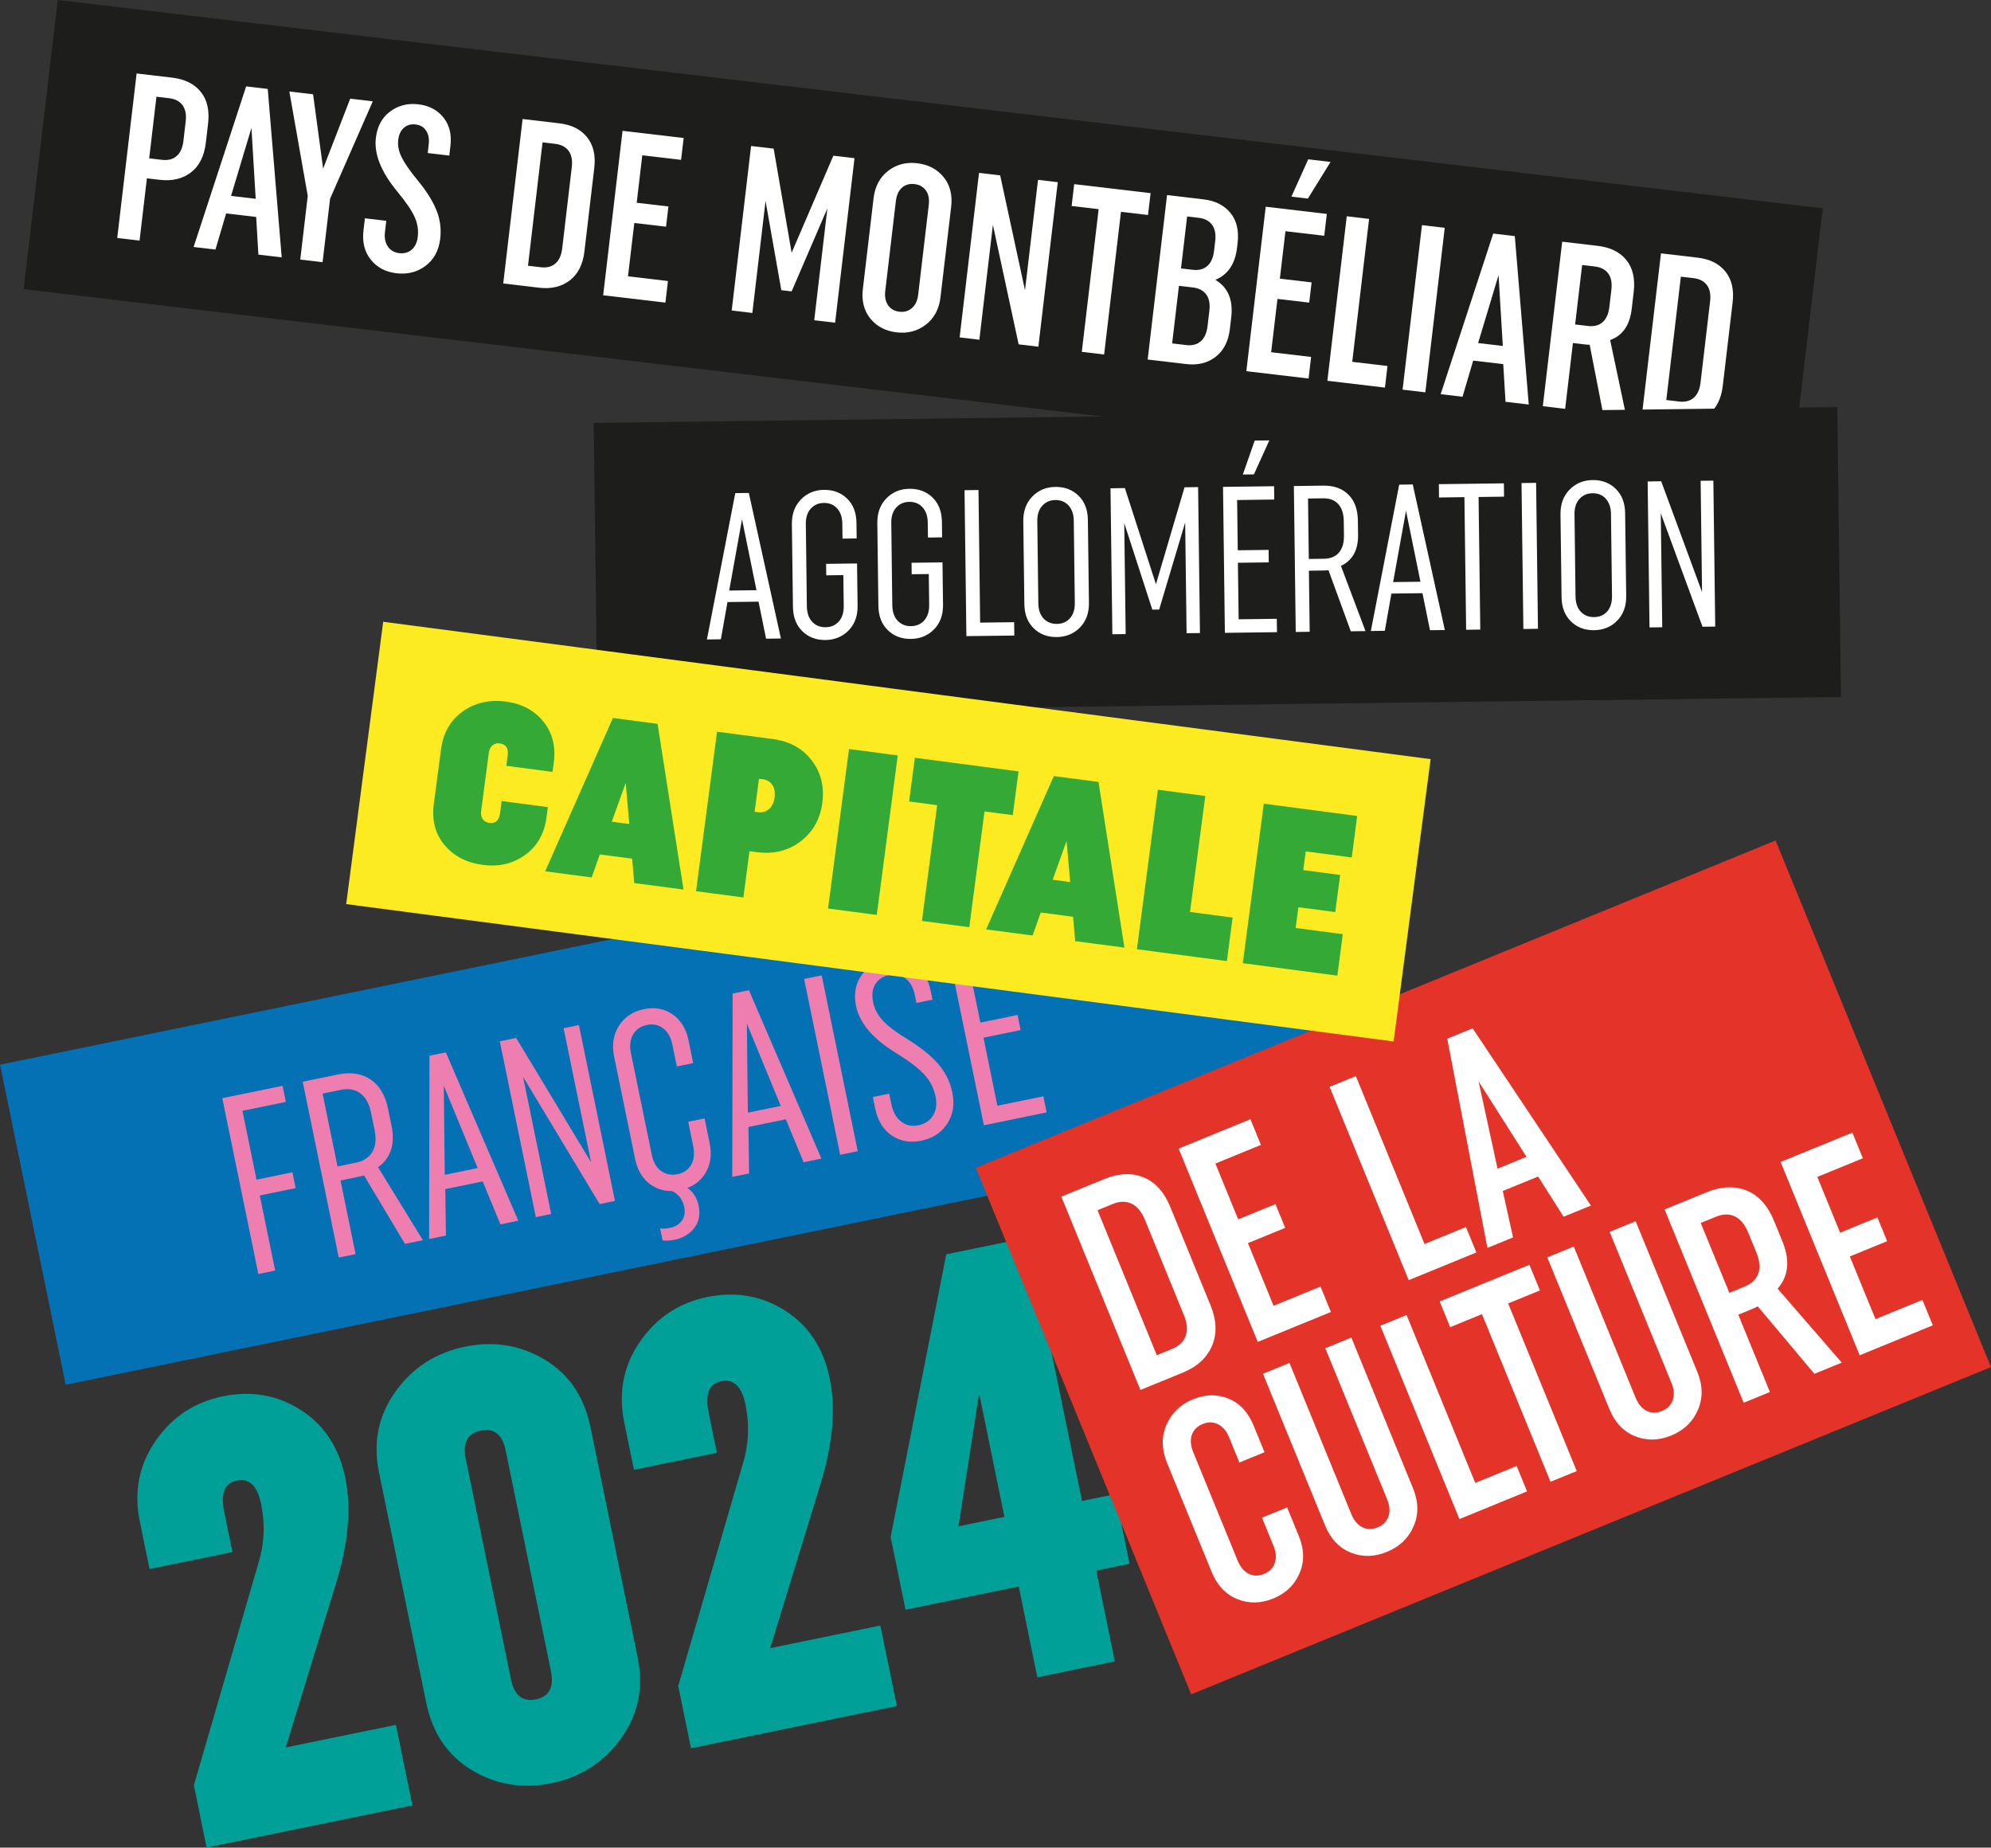 <?xml version="1.0" encoding="UTF-8"?>
<svg xmlns="http://www.w3.org/2000/svg" id="Calque_1" width="406.61" height="377.26" viewBox="0 0 406.61 377.26">
  <rect x="0" y="0" width="406.61" height="377.26" fill="#333333" stroke="none"/>
  <defs>
    <style>.cls-1{fill:#e43429;}.cls-1,.cls-2,.cls-3,.cls-4,.cls-5,.cls-6,.cls-7,.cls-8{stroke-width:0px;}.cls-2{fill:#fceb20;}.cls-3{fill:#ef7eb0;}.cls-4{fill:#009f97;}.cls-5{fill:#0471b5;}.cls-6{fill:#35a936;}.cls-7{fill:#1d1d1b;}.cls-8{fill:#fff;}</style>
  </defs>
  <rect class="cls-7" x="7.06" y="21.06" width="362.96" height="59.45" transform="translate(7.25 -21.74) rotate(6.73)"></rect>
  <path class="cls-8" d="M27.89,15l7.25.85c2.59.31,4.54,1.27,5.86,2.9,1.32,1.63,1.81,3.81,1.49,6.53l-.45,3.84c-.32,2.75-1.34,4.78-3.05,6.09-1.71,1.31-3.86,1.81-6.45,1.5l-2.54-.3-1.5,12.72-4.56-.54,3.96-33.59ZM30.47,32.33l2.64.31c1.22.14,2.2-.11,2.96-.77.76-.66,1.22-1.69,1.39-3.1l.46-3.94c.17-1.41-.04-2.52-.63-3.33-.58-.81-1.48-1.29-2.7-1.44l-2.64-.31-1.48,12.57Z"></path>
  <path class="cls-8" d="M57.52,52.55l-4.75-.56-.45-7.69-6.14-.72-2.18,7.38-4.46-.53,10.73-32.79,4.41.52,2.85,34.39ZM47.18,40l5.04.59-.87-14.46-4.16,13.86Z"></path>
  <path class="cls-8" d="M62.85,40l-3.76-21.32,4.85.57,2.05,15.18,5.53-14.28,4.61.54-8.72,19.89-1.53,12.96-4.56-.54,1.53-13Z"></path>
  <path class="cls-8" d="M78.62,47.36c-.14,1.22.06,2.21.6,2.99.54.78,1.31,1.22,2.3,1.34,1.02.12,1.88-.12,2.57-.72s1.1-1.48,1.23-2.63c.17-1.41-.06-2.78-.68-4.12-.62-1.34-1.8-3.05-3.53-5.14-3.29-3.99-4.74-7.63-4.35-10.93.28-2.33,1.24-4.13,2.9-5.37,1.66-1.25,3.59-1.74,5.79-1.48,2.18.26,3.88,1.16,5.11,2.69,1.23,1.54,1.71,3.48,1.43,5.81l-.23,1.97-4.41-.52.2-1.73c.14-1.15-.04-2.1-.52-2.83-.48-.74-1.2-1.16-2.16-1.28-.93-.11-1.72.11-2.37.67-.65.56-1.04,1.38-1.17,2.47-.14,1.15.09,2.33.68,3.53.59,1.2,1.66,2.76,3.22,4.66,1.79,2.16,3.07,4.18,3.86,6.07s1.05,3.88.81,5.96c-.28,2.37-1.27,4.2-2.96,5.49-1.69,1.29-3.68,1.8-5.95,1.54-2.24-.26-4-1.19-5.27-2.79-1.27-1.59-1.77-3.57-1.49-5.94l.29-2.5,4.37.52-.27,2.25Z"></path>
  <path class="cls-8" d="M106.74,24.3l7.48.88c2.5.29,4.39,1.24,5.67,2.83,1.29,1.6,1.78,3.7,1.47,6.33l-2.01,17.03c-.31,2.62-1.3,4.58-2.98,5.88-1.68,1.29-3.76,1.79-6.26,1.5l-7.34-.87,3.96-33.59ZM107.83,54.26l2.64.31c1.22.14,2.2-.11,2.96-.77.76-.66,1.22-1.69,1.39-3.1l1.95-16.55c.17-1.41-.04-2.52-.63-3.33-.59-.81-1.49-1.29-2.7-1.44l-2.64-.31-2.97,25.19Z"></path>
  <path class="cls-8" d="M123.18,60.3l3.96-33.59,12.48,1.47-.53,4.46-7.92-.93-1.14,9.69,6.48.76-.49,4.13-6.48-.76-1.29,10.89,8.16.96-.52,4.41-12.72-1.5Z"></path>
  <path class="cls-8" d="M156.34,41.06l-2.69,22.84-4.22-.5,3.96-33.59,4.61.54,3.67,21.26,8.52-19.82,4.32.51-3.96,33.59-4.27-.5,2.69-22.84-7.3,16.95-2.11-.25-3.21-18.19Z"></path>
  <path class="cls-8" d="M178.4,40.5c.29-2.43,1.28-4.3,2.97-5.61,1.7-1.31,3.68-1.83,5.95-1.56,2.27.27,4.07,1.21,5.38,2.82,1.32,1.62,1.83,3.64,1.55,6.07l-2.18,18.47c-.29,2.43-1.29,4.3-3,5.61-1.71,1.31-3.7,1.83-5.97,1.56-2.27-.27-4.06-1.21-5.36-2.82-1.3-1.61-1.81-3.64-1.52-6.07l2.18-18.47ZM180.79,59.41c-.14,1.18.05,2.16.58,2.92.53.76,1.3,1.2,2.33,1.32.99.12,1.84-.13,2.54-.75.7-.61,1.13-1.51,1.27-2.7l2.17-18.38c.14-1.22-.06-2.2-.6-2.94-.55-.75-1.31-1.18-2.3-1.29-1.02-.12-1.88.12-2.57.72-.69.6-1.1,1.51-1.25,2.72l-2.17,18.38Z"></path>
  <path class="cls-8" d="M202.77,45.95l-2.76,23.42-4.03-.48,3.96-33.59,4.32.51,5.07,23.46,2.66-22.55,4.03.48-3.96,33.59-4.03-.48-5.25-24.36Z"></path>
  <path class="cls-8" d="M228.93,43.25l-3.44,29.13-4.56-.54,3.44-29.13-5.52-.65.53-4.46,15.6,1.84-.53,4.46-5.52-.65Z"></path>
  <path class="cls-8" d="M238.33,39.83l7.49.88c2.37.28,4.19,1.2,5.46,2.76,1.28,1.56,1.76,3.61,1.47,6.13l-.11.96c-.39,3.33-1.87,5.52-4.43,6.58,2.58,1.54,3.65,4.08,3.24,7.63l-.28,2.4c-.3,2.53-1.27,4.42-2.91,5.69-1.64,1.27-3.66,1.76-6.06,1.47l-7.82-.92,3.96-33.59ZM239.38,70.12l2.88.34c1.21.14,2.2-.11,2.96-.77.76-.66,1.22-1.69,1.39-3.1l.37-3.12c.17-1.41-.04-2.52-.63-3.33-.59-.81-1.49-1.29-2.7-1.44l-2.88-.34-1.39,11.76ZM241.19,54.81l2.4.28c1.22.14,2.2-.11,2.96-.77.76-.66,1.22-1.69,1.39-3.1l.23-1.97c.17-1.41-.04-2.52-.63-3.33-.59-.82-1.48-1.29-2.7-1.44l-2.4-.28-1.25,10.6Z"></path>
  <path class="cls-8" d="M254.53,75.8l3.96-33.59,12.48,1.47-.53,4.46-7.92-.93-1.14,9.69,6.48.76-.49,4.13-6.48-.76-1.29,10.89,8.16.96-.52,4.41-12.72-1.5ZM267.17,32.53l4.56.54-4.63,7.48-3.36-.4,3.43-7.62Z"></path>
  <path class="cls-8" d="M271.08,77.75l3.96-33.59,4.56.54-3.44,29.18,7.2.85-.52,4.41-11.76-1.39Z"></path>
  <path class="cls-8" d="M290.4,45.97l4.65.55-3.96,33.59-4.65-.55,3.96-33.59Z"></path>
  <path class="cls-8" d="M312.21,82.6l-4.75-.56-.46-7.69-6.14-.72-2.18,7.38-4.46-.53,10.73-32.79,4.41.52,2.85,34.39ZM301.87,70.05l5.04.59-.87-14.46-4.17,13.86Z"></path>
  <path class="cls-8" d="M327.38,84.39l-2.73-13.99c-.29,0-.76-.04-1.4-.12l-2.02-.24-1.59,13.44-4.56-.54,3.96-33.59,7.25.85c2.59.31,4.55,1.27,5.86,2.91,1.32,1.63,1.81,3.81,1.49,6.53l-.41,3.45c-.39,3.33-1.86,5.44-4.4,6.34l3.28,15.52-4.75-.56ZM321.68,66.25l2.64.31c1.21.14,2.2-.11,2.96-.77.76-.66,1.22-1.69,1.39-3.1l.41-3.5c.17-1.41-.04-2.52-.63-3.33-.59-.81-1.49-1.29-2.7-1.44l-2.64-.31-1.43,12.14Z"></path>
  <path class="cls-8" d="M339.21,51.73l7.49.88c2.5.29,4.39,1.24,5.67,2.84,1.29,1.59,1.78,3.7,1.47,6.33l-2.01,17.03c-.31,2.62-1.3,4.58-2.98,5.88-1.68,1.29-3.76,1.79-6.26,1.5l-7.34-.87,3.96-33.59ZM340.3,81.68l2.64.31c1.21.14,2.2-.11,2.96-.77.76-.66,1.22-1.69,1.39-3.1l1.95-16.55c.17-1.41-.04-2.52-.63-3.33-.59-.81-1.48-1.29-2.7-1.44l-2.64-.31-2.97,25.19Z"></path>
  <rect class="cls-7" x="121.62" y="84.73" width="253.99" height="59.2" transform="translate(-1.44 3.18) rotate(-.73)"></rect>
  <path class="cls-8" d="M159.47,130.37l-3.02.04-1.54-7.56-6.34.08-1.35,7.6-2.85.04,5.79-29.88,2.77-.04,6.55,29.72ZM148.91,120.58l5.58-.07-2.95-14.48-2.62,14.55Z"></path>
  <path class="cls-8" d="M168.73,115.13l6.3-.08.11,8.64c.03,2.07-.58,3.75-1.83,5.03-1.25,1.28-2.82,1.93-4.72,1.96-1.9.02-3.48-.57-4.73-1.79s-1.89-2.86-1.92-4.94l-.22-16.9c-.03-2.07.58-3.75,1.83-5.05,1.25-1.29,2.82-1.95,4.72-1.98,1.9-.02,3.48.57,4.73,1.79,1.25,1.22,1.89,2.86,1.91,4.94l.04,3.19-2.89.04-.04-3.07c-.02-1.31-.37-2.34-1.06-3.1-.69-.76-1.59-1.13-2.7-1.12-1.11.01-2,.41-2.69,1.18-.69.78-1.02,1.82-1,3.12l.21,16.82c.02,1.33.38,2.38,1.08,3.14s1.61,1.13,2.72,1.12c1.14-.01,2.05-.41,2.73-1.18.69-.78,1.02-1.83,1-3.16l-.08-6.3-3.49.04-.03-2.34Z"></path>
  <path class="cls-8" d="M186.18,114.91l6.3-.08.11,8.64c.03,2.07-.58,3.75-1.83,5.03-1.25,1.28-2.82,1.93-4.72,1.96-1.9.02-3.48-.57-4.73-1.79-1.25-1.22-1.89-2.86-1.92-4.94l-.22-16.9c-.03-2.07.58-3.76,1.83-5.05,1.25-1.29,2.82-1.95,4.72-1.98,1.9-.02,3.48.57,4.73,1.79,1.25,1.22,1.89,2.86,1.91,4.94l.04,3.19-2.89.04-.04-3.07c-.02-1.31-.37-2.34-1.06-3.1-.69-.76-1.59-1.13-2.7-1.12-1.11.01-2,.41-2.69,1.18s-1.02,1.82-1,3.12l.21,16.82c.02,1.33.38,2.38,1.08,3.14.71.76,1.61,1.13,2.72,1.12,1.14-.01,2.05-.41,2.73-1.18s1.02-1.83,1-3.16l-.08-6.3-3.49.04-.03-2.34Z"></path>
  <path class="cls-8" d="M197.36,129.89l-.38-29.8,2.85-.04.34,27.08,6.94-.09.04,2.73-9.79.12Z"></path>
  <path class="cls-8" d="M208.98,106.45c-.03-2.07.58-3.75,1.83-5.05,1.25-1.29,2.82-1.95,4.72-1.98,1.9-.02,3.48.57,4.73,1.79,1.25,1.22,1.89,2.86,1.91,4.94l.22,16.94c.03,2.07-.58,3.75-1.83,5.03-1.25,1.28-2.82,1.93-4.72,1.96-1.9.02-3.48-.57-4.73-1.79-1.25-1.22-1.89-2.86-1.91-4.94l-.22-16.9ZM212.05,123.18c.02,1.33.38,2.37,1.08,3.12.71.74,1.61,1.11,2.72,1.09,1.11-.01,2-.4,2.67-1.16.67-.76,1-1.81.98-3.14l-.21-16.77c-.02-1.31-.37-2.34-1.06-3.1-.69-.76-1.59-1.13-2.7-1.12-1.11.01-2,.41-2.69,1.18-.69.78-1.02,1.82-1,3.12l.21,16.77Z"></path>
  <path class="cls-8" d="M229.6,106.86l.29,22.61-2.72.03-.38-29.8,2.94-.04,6.34,19.63,5.84-19.79,2.77-.04.38,29.8-2.73.03-.29-22.61-5.31,17.78-1.4.02-5.72-17.64Z"></path>
  <path class="cls-8" d="M250.15,129.21l-.38-29.8,10.43-.13.03,2.72-7.58.1.13,10.26,6.3-.08.03,2.55-6.3.08.15,11.54,7.79-.1.04,2.73-10.64.14ZM256.25,89.96l2.98-.04-3.15,6.94-2.26.03,2.42-6.93Z"></path>
  <path class="cls-8" d="M275.86,128.89l-4.55-12.46c-.2.03-.57.05-1.11.06l-2.89.04.16,12.47-2.85.04-.38-29.8,6-.08c2.16-.03,3.87.58,5.13,1.83,1.27,1.25,1.91,3.02,1.94,5.32l.04,2.89c.04,3.12-1.13,5.24-3.5,6.35l5.02,13.31-3.02.04ZM267.29,114.13l3.11-.04c1.31-.02,2.32-.43,3.03-1.25.71-.82,1.06-1.98,1.04-3.48l-.04-2.98c-.02-1.5-.4-2.66-1.13-3.46-.73-.8-1.75-1.19-3.06-1.17l-3.11.04.16,12.35Z"></path>
  <path class="cls-8" d="M295.06,128.64l-3.02.04-1.54-7.56-6.34.08-1.35,7.6-2.85.04,5.79-29.88,2.77-.04,6.55,29.72ZM284.51,118.85l5.58-.07-2.95-14.48-2.63,14.55Z"></path>
  <path class="cls-8" d="M301.96,101.47l.35,27.08-2.89.04-.35-27.08-5.19.07-.03-2.72,13.28-.17.03,2.72-5.19.07Z"></path>
  <path class="cls-8" d="M310.73,98.63l2.98-.04.38,29.8-2.98.04-.38-29.8Z"></path>
  <path class="cls-8" d="M318.69,105.05c-.03-2.07.58-3.76,1.83-5.05,1.25-1.29,2.82-1.95,4.72-1.98,1.9-.02,3.48.57,4.73,1.79,1.25,1.22,1.89,2.86,1.92,4.94l.22,16.94c.03,2.07-.58,3.75-1.83,5.03-1.25,1.28-2.82,1.93-4.72,1.96-1.9.02-3.48-.57-4.73-1.79-1.25-1.22-1.89-2.86-1.92-4.94l-.22-16.9ZM321.76,121.79c.02,1.33.38,2.37,1.08,3.12.7.74,1.61,1.11,2.72,1.09,1.11-.01,2-.4,2.67-1.16.67-.76,1-1.81.98-3.14l-.21-16.77c-.02-1.31-.37-2.34-1.06-3.1-.69-.76-1.59-1.13-2.7-1.12-1.11.01-2,.41-2.69,1.18-.69.78-1.02,1.82-1,3.12l.21,16.77Z"></path>
  <path class="cls-8" d="M339.17,104.83l.3,23.25-2.6.03-.38-29.8,2.77-.04,8.34,22.63-.29-22.73,2.6-.03.38,29.8-2.6.03-8.51-23.14Z"></path>
  <rect class="cls-5" x="3.99" y="190.05" width="265.53" height="66.71" transform="translate(-42.08 32.02) rotate(-11.59)"></rect>
  <polygon class="cls-3" points="53.05 244.1 56.2 259.43 52.76 260.13 45.4 224.23 57.71 221.71 58.38 224.99 49.51 226.81 52.39 240.87 59.72 239.36 60.39 242.59 53.05 244.1"></polygon>
  <path class="cls-3" d="M68.94,238.17l3.74-.77c1.57-.32,2.7-1.06,3.37-2.21.67-1.15.82-2.64.45-4.45l-.74-3.59c-.37-1.81-1.09-3.11-2.17-3.91-1.07-.8-2.39-1.03-3.97-.71l-3.74.77,3.05,14.87ZM82.71,253.99l-8.37-13.99c-.23.08-.67.19-1.32.32l-3.48.72,3.08,15.03-3.44.7-7.36-35.9,7.23-1.48c2.6-.53,4.81-.19,6.62,1.02,1.81,1.21,3.01,3.2,3.57,5.97l.72,3.48c.77,3.76-.15,6.58-2.75,8.47l9.15,14.9-3.64.75Z"></path>
  <path class="cls-3" d="M90.83,239.88l6.72-1.38-6.92-16.81.2,18.18ZM105.84,249.25l-3.64.75-3.62-8.77-7.64,1.56.13,9.49-3.43.71.07-37.43,3.34-.68,14.8,34.37Z"></path>
  <polygon class="cls-3" points="106.82 219.87 112.56 247.87 109.43 248.52 102.07 212.62 105.41 211.93 120.72 237.33 115.1 209.95 118.23 209.31 125.59 245.21 122.46 245.85 106.82 219.87"></polygon>
  <path class="cls-3" d="M140.56,229.04l3.33-.68,1.04,5.08c.43,2.12.23,4.01-.63,5.66-.86,1.66-2.16,2.8-3.92,3.45,1.21.86,1.97,2.07,2.3,3.64.37,1.81.07,3.34-.91,4.57-.97,1.24-2.3,2.03-3.98,2.37-.41.08-.82.14-1.22.17-.4.03-.71.03-.93,0l-.33-.04-.5-2.46c.42.13,1.11.1,2.06-.1,1.06-.22,1.86-.71,2.39-1.48.54-.77.7-1.7.47-2.79-.31-1.51-1.13-2.59-2.48-3.23-1.85.02-3.46-.54-4.83-1.68-1.38-1.15-2.28-2.78-2.72-4.9l-4.28-20.87c-.5-2.43-.16-4.54,1-6.33,1.16-1.79,2.86-2.91,5.08-3.37,2.19-.45,4.13-.1,5.83,1.05,1.69,1.15,2.79,2.92,3.28,5.31l.95,4.66-3.33.68-.92-4.46c-.31-1.51-.94-2.61-1.88-3.33-.95-.72-2.06-.94-3.32-.68-1.26.26-2.2.9-2.81,1.94-.61,1.03-.76,2.3-.45,3.81l4.25,20.72c.31,1.54.95,2.66,1.92,3.35.96.7,2.08.91,3.34.65,1.27-.26,2.19-.9,2.79-1.91.59-1.01.73-2.29.42-3.83l-1.02-4.97Z"></path>
  <path class="cls-3" d="M152.73,227.19l6.72-1.38-6.92-16.8.2,18.18ZM167.75,236.56l-3.64.75-3.62-8.77-7.64,1.57.13,9.49-3.44.7.08-37.43,3.33-.68,14.8,34.37Z"></path>
  <rect class="cls-3" x="167.88" y="199.13" width="3.66" height="36.65" transform="translate(-40.21 38.51) rotate(-11.58)"></rect>
  <path class="cls-3" d="M182.04,225.45c.33,1.6,1,2.8,2.01,3.57,1.01.78,2.18,1.02,3.52.75,1.33-.28,2.33-.94,2.98-2,.66-1.06.83-2.36.51-3.9-.36-1.74-1.15-3.26-2.38-4.56-1.23-1.3-3.12-2.73-5.69-4.31-4.72-2.88-7.45-6.08-8.17-9.6-.48-2.36-.13-4.42,1.06-6.18,1.19-1.76,2.88-2.86,5.07-3.31,2.18-.45,4.13-.1,5.83,1.05,1.69,1.15,2.79,2.92,3.28,5.31l.38,1.84-3.28.68-.33-1.64c-.32-1.54-.96-2.66-1.92-3.37-.96-.71-2.08-.94-3.35-.68-1.26.26-2.2.88-2.8,1.86-.6.98-.75,2.2-.45,3.67.3,1.44.98,2.72,2.07,3.85,1.08,1.13,2.73,2.36,4.92,3.69,2.65,1.63,4.73,3.3,6.24,5,1.51,1.7,2.49,3.69,2.95,5.94.5,2.43.14,4.55-1.07,6.37-1.21,1.82-2.96,2.96-5.26,3.43-2.29.47-4.3.12-6.04-1.06-1.74-1.17-2.86-3.01-3.38-5.5l-.48-2.36,3.34-.68.44,2.15Z"></path>
  <polygon class="cls-3" points="200.93 229.76 193.57 193.86 206.14 191.28 206.81 194.57 197.68 196.44 200.22 208.8 207.81 207.24 208.44 210.32 200.85 211.88 203.69 225.77 213.08 223.85 213.75 227.13 200.93 229.76"></polygon>
  <path class="cls-4" d="M42.2,377.26l-2.61-12.73,13.22-45.48c1.18-3.85,1.36-7.83.51-11.96-.76-3.71-2.42-5.3-4.97-4.78-2.47.5-3.33,2.62-2.57,6.32l1.7,8.28-16.94,3.47-1.98-9.64c-1.25-6.1-.19-11.6,3.19-16.5,3.38-4.9,7.95-7.94,13.72-9.13,5.85-1.2,11.17-.27,15.96,2.78,4.79,3.06,7.82,7.68,9.09,13.86,1.27,6.18.61,13.44-1.97,21.79l-10.19,33.26,22.5-4.61,3.37,16.44-42.04,8.62Z"></path>
  <path class="cls-4" d="M104.35,342.88c.68,3.29,2.37,4.66,5.09,4.11,2.72-.56,3.74-2.49,3.07-5.78l-9.23-45c-.68-3.3-2.37-4.66-5.09-4.11-2.72.56-3.74,2.48-3.07,5.78l9.23,45ZM77.41,300.73c-1.27-6.18-.15-11.71,3.36-16.6,3.51-4.89,8.23-7.93,14.16-9.15,5.93-1.22,11.38-.33,16.33,2.64,4.95,2.98,8.05,7.56,9.32,13.74l9.63,46.98c1.27,6.18.15,11.71-3.36,16.6-3.51,4.88-8.23,7.93-14.16,9.15-5.93,1.22-11.38.33-16.32-2.65-4.95-2.98-8.05-7.56-9.32-13.74l-9.63-46.98Z"></path>
  <path class="cls-4" d="M141.12,356.98l-2.61-12.73,13.23-45.48c1.18-3.85,1.35-7.83.51-11.96-.76-3.71-2.42-5.3-4.97-4.78-2.47.51-3.33,2.62-2.57,6.32l1.7,8.29-16.94,3.47-1.98-9.64c-1.25-6.1-.19-11.6,3.19-16.5,3.38-4.9,7.95-7.94,13.72-9.13,5.86-1.2,11.17-.27,15.97,2.79,4.79,3.05,7.82,7.67,9.09,13.85,1.27,6.18.61,13.45-1.98,21.79l-10.19,33.26,22.5-4.62,3.37,16.44-42.04,8.62Z"></path>
  <path class="cls-4" d="M205.13,309.72l-5.17-25.22-4.22,27.15,9.4-1.93ZM208.05,323.94l-23.12,4.74-3.04-14.84,11.36-57.73,16.69-3.42,11.03,53.78,6.8-1.39,2.91,14.22-6.8,1.39,3.8,18.54-15.83,3.25-3.8-18.54Z"></path>
  <rect class="cls-1" x="214.71" y="200.69" width="176.47" height="116.17" transform="translate(-75.43 133.99) rotate(-22.25)"></rect>
  <path class="cls-8" d="M236.25,276.71l3.1-1.27c1.43-.59,2.36-1.47,2.79-2.66.43-1.19.31-2.61-.36-4.26l-7.96-19.46c-.68-1.65-1.58-2.75-2.73-3.29-1.14-.54-2.43-.52-3.85.07l-3.1,1.27,12.11,29.6ZM216.75,244.34l8.8-3.6c2.93-1.2,5.6-1.32,7.99-.34,2.39.97,4.22,3,5.48,6.08l8.19,20.02c1.26,3.08,1.36,5.85.31,8.3-1.06,2.46-3.06,4.28-5.99,5.48l-8.63,3.53-16.15-39.47Z"></path>
  <polygon class="cls-8" points="256.86 274 240.71 234.53 255.37 228.53 257.51 233.77 248.21 237.58 252.87 248.97 260.48 245.86 262.47 250.71 254.86 253.82 260.09 266.62 269.68 262.7 271.8 267.89 256.86 274"></polygon>
  <polygon class="cls-8" points="287.69 261.39 271.54 221.92 276.9 219.73 290.92 254.01 299.38 250.54 301.51 255.73 287.69 261.39"></polygon>
  <path class="cls-8" d="M305.83,238.63l5.92-2.42-9.79-15.41,3.88,17.84ZM324.9,246.16l-5.58,2.28-5.2-8.21-7.22,2.95,2.1,9.48-5.24,2.15-8.2-42.72,5.19-2.12,24.16,36.19Z"></path>
  <path class="cls-8" d="M257.73,309.89l5.13-2.1,2.4,5.86c1.11,2.71,1.15,5.25.12,7.62-1.02,2.37-2.79,4.07-5.32,5.11-2.55,1.04-5.02,1.09-7.38.13-2.37-.96-4.11-2.81-5.24-5.56l-9.11-22.27c-1.12-2.75-1.16-5.33-.12-7.75,1.05-2.43,2.85-4.16,5.41-5.21,2.55-1.04,4.98-1.09,7.28-.15,2.29.95,4.01,2.79,5.13,5.54l2.21,5.41-5.13,2.1-2.1-5.13c-.54-1.32-1.3-2.21-2.28-2.69-.98-.48-2.02-.49-3.11-.04-1.13.46-1.87,1.2-2.22,2.22-.35,1.02-.26,2.19.28,3.51l9.07,22.15c.54,1.32,1.29,2.22,2.26,2.7.96.48,2.01.49,3.14.03,1.09-.45,1.82-1.18,2.18-2.21.37-1.03.29-2.2-.25-3.52l-2.35-5.75Z"></path>
  <path class="cls-8" d="M275.98,273.12l12.6,30.78c1.12,2.75,1.16,5.33.11,7.75-1.05,2.43-2.87,4.17-5.46,5.23-2.56,1.04-5.02,1.09-7.39.13-2.37-.96-4.11-2.81-5.24-5.56l-12.67-30.95,5.41-2.21,12.62,30.84c.54,1.32,1.29,2.21,2.25,2.7.97.48,2.01.49,3.14.03,1.09-.45,1.82-1.18,2.19-2.21.37-1.03.28-2.2-.26-3.52l-12.62-30.84,5.3-2.17Z"></path>
  <polygon class="cls-8" points="298.05 310.17 281.9 270.7 287.26 268.51 301.28 302.79 309.74 299.33 311.86 304.52 298.05 310.17"></polygon>
  <polygon class="cls-8" points="308 266.14 322.01 300.37 316.65 302.56 302.65 268.33 296.16 270.99 294.02 265.74 312.34 258.25 314.49 263.49 308 266.14"></polygon>
  <path class="cls-8" d="M334.04,249.36l12.6,30.78c1.12,2.75,1.16,5.33.11,7.75-1.05,2.43-2.87,4.17-5.46,5.23-2.56,1.04-5.02,1.09-7.39.13-2.37-.96-4.11-2.81-5.24-5.56l-12.67-30.95,5.41-2.21,12.62,30.84c.54,1.32,1.29,2.21,2.26,2.7.96.48,2.01.49,3.14.03,1.09-.45,1.82-1.18,2.19-2.21.37-1.03.28-2.2-.26-3.52l-12.62-30.84,5.3-2.17Z"></path>
  <path class="cls-8" d="M353.18,263.98l3.1-1.27c1.43-.59,2.36-1.47,2.79-2.66.43-1.19.31-2.61-.36-4.27l-1.69-4.11c-.67-1.65-1.58-2.75-2.73-3.3-1.14-.54-2.43-.52-3.86.07l-3.1,1.27,5.84,14.26ZM370.54,280.51l-11.56-13.77c-.32.18-.86.42-1.61.73l-2.37.97,6.46,15.79-5.36,2.19-16.15-39.47,8.52-3.48c3.04-1.25,5.79-1.37,8.24-.38,2.45.99,4.33,3.09,5.63,6.29l1.66,4.06c1.6,3.91,1.27,7.14-.97,9.68l13.1,15.11-5.58,2.28Z"></path>
  <polygon class="cls-8" points="379.79 276.73 363.64 237.26 378.3 231.26 380.44 236.5 371.14 240.31 375.8 251.7 383.41 248.58 385.4 253.43 377.78 256.55 383.02 269.35 392.6 265.42 394.73 270.61 379.79 276.73"></polygon>
  <rect class="cls-2" x="73.55" y="140.75" width="215.74" height="58.14" transform="translate(23.63 -22.16) rotate(7.47)"></rect>
  <path class="cls-6" d="M102.44,163.56l9.45,1.24-.28,2.09c-.44,3.34-1.9,5.9-4.38,7.68-2.47,1.78-5.34,2.46-8.6,2.03-3.35-.44-5.97-1.8-7.86-4.07-1.89-2.28-2.62-5.08-2.17-8.42l1.47-11.13c.44-3.34,1.92-5.9,4.42-7.7,2.51-1.79,5.44-2.47,8.79-2.03,3.26.42,5.82,1.78,7.68,4.07,1.86,2.28,2.57,5.1,2.13,8.43l-.25,1.86-9.44-1.24.28-2.09c.2-1.49-.34-2.31-1.61-2.48-.59-.08-1.08.05-1.49.39-.41.34-.66.86-.76,1.57l-1.55,11.77c-.1.71,0,1.28.31,1.72.31.43.75.69,1.34.77,1.27.17,2.01-.49,2.2-1.98l.33-2.5Z"></path>
  <path class="cls-6" d="M124.94,167.78l3.58.47-.74-8.38-2.84,7.91ZM139.58,181.63l-10.05-1.32-.43-4.98-6.61-.87-1.66,4.7-9.49-1.25,13.83-31.31,9.12,1.2,5.3,33.83Z"></path>
  <path class="cls-6" d="M154.11,165.75l.65.09c.9.12,1.66-.1,2.29-.64.62-.55,1-1.34,1.14-2.36.13-1.02-.01-1.87-.45-2.55-.43-.67-1.1-1.06-2-1.19l-.74-.09-.89,6.74ZM146.43,149.4l11.4,1.5c3.41.45,6.06,1.9,7.94,4.36,1.89,2.46,2.61,5.35,2.17,8.67-.44,3.32-1.92,5.94-4.44,7.86-2.53,1.92-5.49,2.66-8.91,2.21l-1.53-.2-1.24,9.45-9.67-1.28,4.29-32.57Z"></path>
  <rect class="cls-6" x="159.81" y="164.87" width="32.85" height="10.04" transform="translate(-15.19 322.46) rotate(-82.51)"></rect>
  <polygon class="cls-6" points="201.06 165.68 197.95 189.32 188.28 188.04 191.39 164.41 185.66 163.65 186.84 154.72 208.01 157.51 206.83 166.44 201.06 165.68"></polygon>
  <path class="cls-6" d="M214.98,179.63l3.58.47-.74-8.38-2.84,7.91ZM229.63,193.49l-10.05-1.32-.43-4.98-6.61-.87-1.66,4.7-9.49-1.25,13.83-31.31,9.12,1.2,5.29,33.83Z"></path>
  <polygon class="cls-6" points="236.47 161.25 246.15 162.53 243.03 186.21 251.73 187.36 250.56 196.24 232.18 193.82 236.47 161.25"></polygon>
  <polygon class="cls-6" points="253.81 196.67 258.1 164.1 277.17 166.61 276.06 175.08 266.66 173.84 266.16 177.66 273.69 178.65 272.69 186.23 265.16 185.24 264.6 189.48 274.23 190.74 273.12 199.21 253.81 196.67"></polygon>
</svg>
